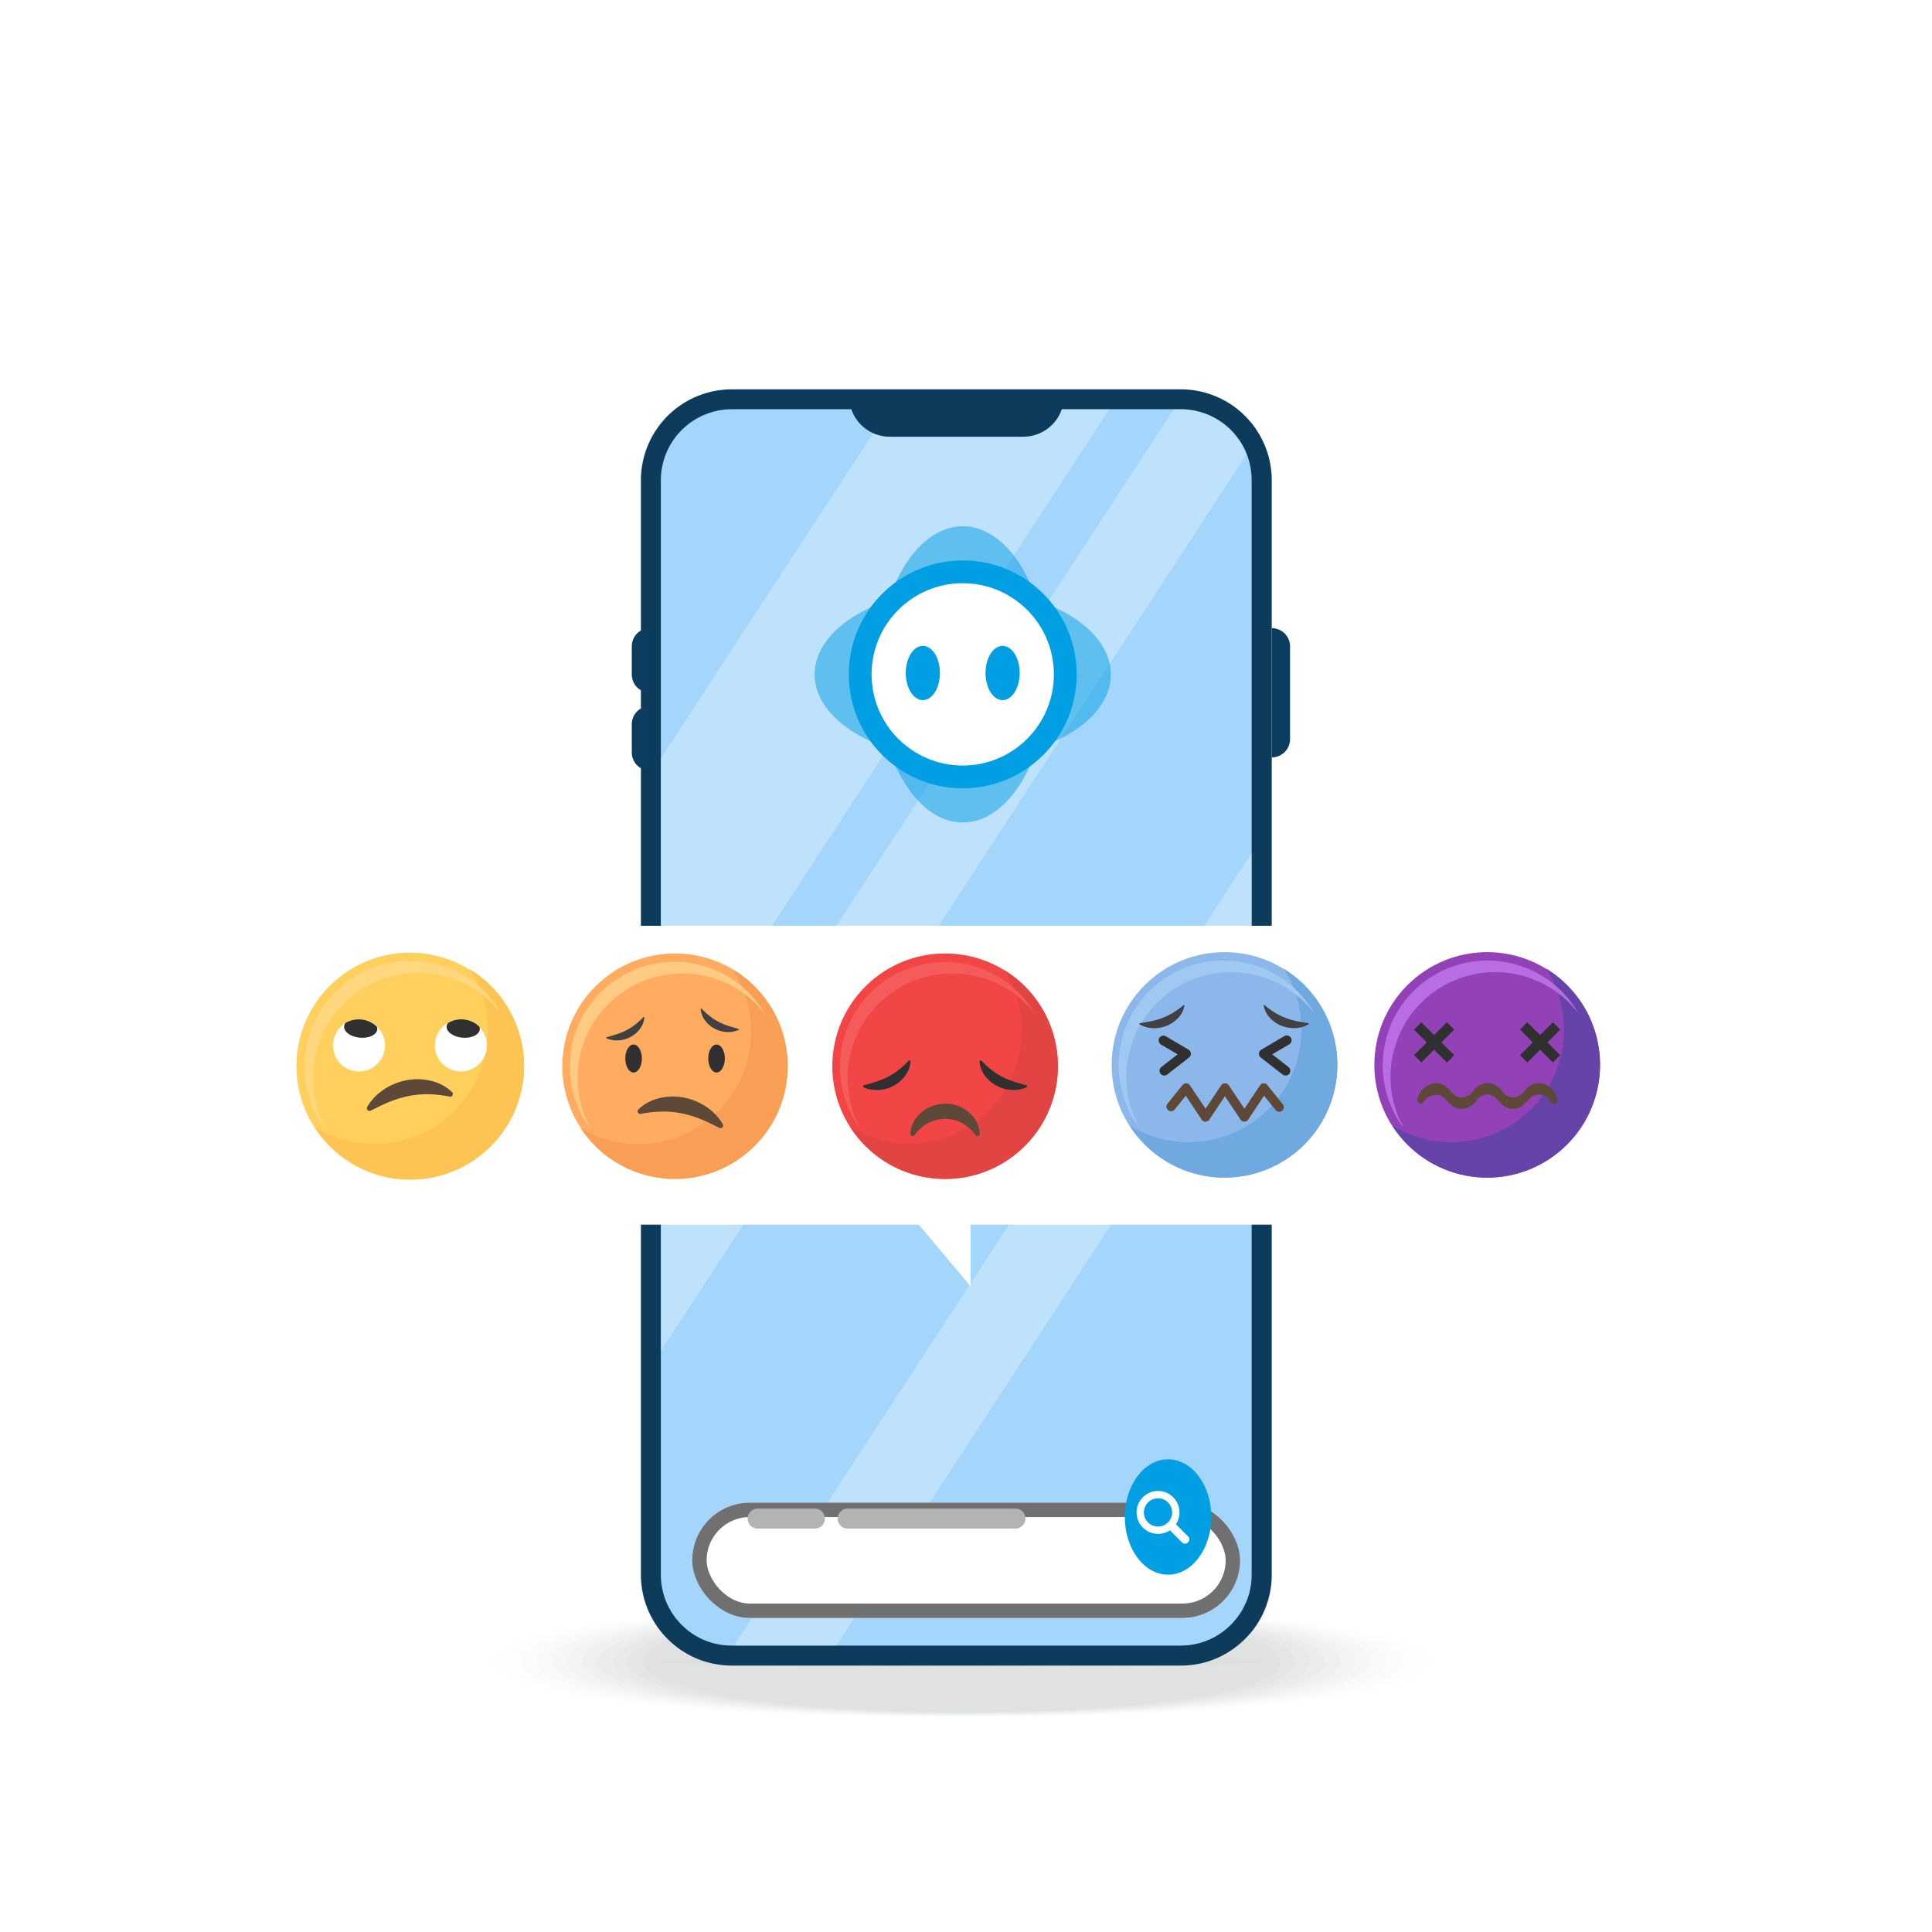 <?xml version="1.0" encoding="UTF-8"?>
<svg viewBox="0 0 134 134" xmlns="http://www.w3.org/2000/svg">
<defs>
<filter id="a" x="3.5" y="51.754" width="127" height="50.872" filterUnits="userSpaceOnUse">
<feOffset input="SourceAlpha"/>
<feGaussianBlur result="blur" stdDeviation="4"/>
<feFlood flood-opacity=".388"/>
<feComposite in2="blur" operator="in"/>
<feComposite in="SourceGraphic"/>
</filter>
<filter id="b" x="38.995" y="95.252" width="56" height="26" filterUnits="userSpaceOnUse">
<feOffset dy="3" input="SourceAlpha"/>
<feGaussianBlur result="blur-2" stdDeviation="3"/>
<feFlood flood-opacity=".239"/>
<feComposite in2="blur-2" operator="in"/>
<feComposite in="SourceGraphic"/>
</filter>
</defs>
<g transform="translate(-1102 -992)" data-name="Grupo 212">
<rect transform="translate(1102 992)" width="134" height="134" fill="none" data-name="Rectángulo 100"/>
<g transform="translate(56 -3758)">
<g transform="translate(1078 4777)" data-name="Grupo 166">
<g transform="translate(0 84.254)" data-name="Grupo 163">
<path transform="translate(-31.492 -91.435)" d="m100.84 95.412c0 3.6-31.705 4.713-52.743 3.51-12.484-0.714-16.6-2.185-16.6-3.51s4.121-2.8 16.6-3.51c21.038-1.202 52.743-0.094 52.743 3.51z" fill="#fff" opacity="0" data-name="Trazado 585"/>
<path transform="translate(-31.882 -91.643)" d="m100.18 95.619c0 3.563-30.581 4.667-50.965 3.482-12.176-0.7-16.29-2.162-16.29-3.482s4.114-2.78 16.29-3.483c20.381-1.184 50.965-0.08 50.965 3.483z" fill="#fcfcfc" opacity=".048" data-name="Trazado 586"/>
<path transform="translate(-32.273 -91.85)" d="m99.528 95.827c0 3.522-29.456 4.621-49.184 3.456-11.869-0.691-15.977-2.141-15.977-3.456s4.108-2.765 15.977-3.456c19.728-1.165 49.184-0.066 49.184 3.456z" fill="#fafafa" opacity=".095" data-name="Trazado 587"/>
<path transform="translate(-32.664 -92.058)" d="m98.872 96.034c0 3.479-28.327 4.574-47.4 3.429-11.562-0.679-15.672-2.119-15.672-3.429s4.106-2.75 15.667-3.429c19.077-1.145 47.405-0.051 47.405 3.429z" fill="#f7f7f7" opacity=".143" data-name="Trazado 588"/>
<path transform="translate(-33.054 -92.266)" d="m98.215 96.242c0 3.436-27.194 4.528-45.612 3.4-11.257-0.668-15.361-2.1-15.361-3.4s4.1-2.736 15.361-3.4c18.418-1.128 45.612-0.037 45.612 3.4z" fill="#f4f5f5" opacity=".19" data-name="Trazado 589"/>
<path transform="translate(-33.445 -92.473)" d="m97.559 96.449c0 3.393-26.059 4.481-43.82 3.377-10.954-0.655-15.06-2.074-15.06-3.377s4.106-2.723 15.06-3.377c17.761-1.104 43.82-0.016 43.82 3.377z" fill="#f2f2f2" opacity=".238" data-name="Trazado 590"/>
<path transform="translate(-33.835 -92.68)" d="m96.9 96.656c0 3.348-24.918 4.433-42.023 3.352-10.653-0.641-14.764-2.051-14.764-3.352s4.114-2.711 14.767-3.356c17.105-1.077 42.02 8e-3 42.02 3.356z" fill="#efeff0" opacity=".286" data-name="Trazado 591"/>
<path transform="translate(-34.226 -92.887)" d="m96.246 96.864c0 3.3-23.772 4.386-40.22 3.328-10.354-0.628-14.473-2.029-14.473-3.328s4.119-2.7 14.473-3.328c16.449-1.058 40.22 0.025 40.22 3.328z" fill="#eceded" opacity=".333" data-name="Trazado 592"/>
<path transform="translate(-34.616 -93.095)" d="m95.59 97.077c0 3.26-22.618 4.309-38.41 3.31-10.055-0.637-14.189-2.01-14.189-3.31s4.132-2.7 14.189-3.31c15.791-1.034 38.41 0.05 38.41 3.31z" fill="#e9eaeb" opacity=".381" data-name="Trazado 593"/>
<path transform="translate(-35.007 -93.301)" d="M94.933,97.285c0,3.212-21.458,4.256-36.592,3.288-9.762-.625-13.913-1.986-13.913-3.288S48.579,94.6,58.341,94C73.473,92.989,94.933,94.073,94.933,97.285Z" fill="#e7e7e8" opacity=".429" data-name="Trazado 594"/>
<path transform="translate(-35.398 -93.509)" d="m94.278 97.493c0 3.162-20.292 4.2-34.767 3.268-9.47-0.612-13.645-1.962-13.645-3.268s4.173-2.686 13.645-3.268c14.472-0.98 34.767 0.106 34.767 3.268z" fill="#e4e5e6" opacity=".476" data-name="Trazado 595"/>
<path transform="translate(-35.788 -93.715)" d="M93.621,97.7c0,3.109-19.114,4.147-32.929,3.249-9.184-.6-13.389-1.938-13.389-3.249s4.2-2.685,13.389-3.249C74.5,93.5,93.621,94.591,93.621,97.7Z" fill="#e1e2e3" opacity=".524" data-name="Trazado 596"/>
<path transform="translate(-36.179 -93.922)" d="m92.965 97.909c0 3.053-17.926 4.091-31.078 3.231-8.9-0.581-13.146-1.912-13.146-3.231s4.242-2.687 13.146-3.232c13.149-0.916 31.078 0.179 31.078 3.232z" fill="#dfe0e1" opacity=".571" data-name="Trazado 597"/>
<path transform="translate(-36.569 -91.048)" d="M92.309,95.015c0,.348-16.724.468-29.211.374-8.627-.066-12.919-.219-12.919-.374s4.29-.313,12.919-.374C75.583,94.539,92.309,94.667,92.309,95.015Z" fill="#dcddde" opacity=".619" data-name="Trazado 598"/>
<path transform="translate(-30.251 -91.253)" d="M78.235,95.221c0,.313-10.307.424-18.167.342-5.558-.058-8.452-.2-8.452-.342s2.893-.289,8.452-.342C67.926,94.789,78.235,94.908,78.235,95.221Z" fill="#d9dadc" opacity=".667" data-name="Trazado 599"/>
<path transform="translate(-30.642 -91.458)" d="M77.579,95.427c0,.278-9.217.38-16.426.311-5.236-.051-8.1-.178-8.1-.311s2.863-.265,8.1-.311C68.36,95.04,77.579,95.149,77.579,95.427Z" fill="#d7d8d9" opacity=".714" data-name="Trazado 600"/>
<path transform="translate(-31.032 -91.662)" d="M76.923,95.632c0,.243-8.128.336-14.686.279a60.671,60.671,0,0,1-7.747-.279,59.508,59.508,0,0,1,7.747-.279C68.794,95.289,76.923,95.389,76.923,95.632Z" fill="#d4d5d7" opacity=".762" data-name="Trazado 601"/>
<path transform="translate(-31.423 -91.865)" d="M76.266,95.836c0,.208-7.037.293-12.945.248a62.282,62.282,0,0,1-7.393-.248,61.01,61.01,0,0,1,7.393-.248C69.227,95.537,76.266,95.628,76.266,95.836Z" fill="#d1d3d4" opacity=".81" data-name="Trazado 602"/>
<path transform="translate(-31.813 -92.067)" d="M75.61,96.039c0,.173-5.948.25-11.2.216a64.264,64.264,0,0,1-7.04-.216,62.958,62.958,0,0,1,7.04-.216C69.661,95.785,75.61,95.867,75.61,96.039Z" fill="#ced0d2" opacity=".857" data-name="Trazado 603"/>
<path transform="translate(-32.204 -92.266)" d="M74.953,96.24c0,.137-4.858.207-9.463.185a66.774,66.774,0,0,1-6.69-.185,65.565,65.565,0,0,1,6.688-.185C70.1,96.029,74.953,96.1,74.953,96.24Z" fill="#cccdcf" opacity=".905" data-name="Trazado 604"/>
<path transform="translate(-32.595 -92.461)" d="M74.3,96.436c0,.1-3.768.164-7.723.154-3.625-.01-6.335-.075-6.335-.154s2.708-.146,6.335-.154C70.529,96.27,74.3,96.334,74.3,96.436Z" fill="#c9cbcd" opacity=".952" data-name="Trazado 605"/>
<ellipse transform="translate(28.692 3.854)" cx="5.982" cy=".122" rx="5.982" ry=".122" fill="#bfbfbf" data-name="Elipse 45"/>
</g>
<g transform="translate(11.82)" data-name="Grupo 165">
<path transform="translate(-707.97 -112.07)" d="M752.355,118.38v75.907a6.393,6.393,0,0,1-.128,1.271,6.115,6.115,0,0,1-.155.6c-.033.1-.067.2-.1.3a6.223,6.223,0,0,1-.87,1.6,6.4,6.4,0,0,1-.6.687,6.646,6.646,0,0,1-.685.593c-.161.119-.33.233-.5.341h0q-.258.158-.532.291h0a6.18,6.18,0,0,1-.856.338h0a6.167,6.167,0,0,1-.6.155,6.458,6.458,0,0,1-1.275.128H714.91a6.3,6.3,0,0,1-1.341-.144c-.072-.017-.141-.03-.214-.05l-.236-.064a6.425,6.425,0,0,1-.942-.363c-.152-.075-.3-.152-.441-.236-.067-.039-.133-.078-.2-.119-.139-.086-.272-.18-.4-.277a6.377,6.377,0,0,1-1.092-1.042,6,6,0,0,1-.363-.485,6.374,6.374,0,0,1-.455-.793,6,6,0,0,1-.424-1.156h0a6.282,6.282,0,0,1-.2-1.574V118.38a6.31,6.31,0,0,1,6.309-6.306h31.136a6.307,6.307,0,0,1,6.308,6.307Z" fill="#0c3b5c" data-name="Trazado 606"/>
<path transform="translate(-711.59 -115.69)" d="M754.583,121.994V197.9a5.011,5.011,0,0,1-.1,1,4.014,4.014,0,0,1-.116.455l-.091.269a4.992,4.992,0,0,1-1.677,2.228c-.094.069-.208.147-.338.23l-.053.033c-.108.067-.219.13-.335.189l-.08.036a4.47,4.47,0,0,1-.6.241l-.069.022c-.163.05-.316.089-.466.122a5.274,5.274,0,0,1-1,.1H718.524a4.881,4.881,0,0,1-1.045-.111c-.116-.025-.233-.053-.344-.086a5.011,5.011,0,0,1-.748-.288c-.116-.058-.233-.119-.333-.18-.058-.033-.1-.058-.141-.083l-.031-.019c-.086-.053-.183-.119-.3-.208a5.163,5.163,0,0,1-.854-.818,4.4,4.4,0,0,1-.28-.371,5,5,0,0,1-.355-.621,4.765,4.765,0,0,1-.313-.829l-.019-.075a4.973,4.973,0,0,1-.155-1.231V121.994a4.929,4.929,0,0,1,4.923-4.92h31.136a4.914,4.914,0,0,1,4.918,4.92Z" fill="#a4d6fb" data-name="Trazado 607"/>
<path transform="translate(-822.06 -155.27)" d="m866.45 180.8v-8.962a1.265 1.265 0 0 1 1.265 1.265v6.432a1.265 1.265 0 0 1-1.265 1.265z" fill="#0c3c5e" data-name="Trazado 608"/>
<path transform="translate(1.265 21.046) rotate(180)" d="m0 0a1.265 1.265 0 0 1 1.265 1.265v1.951a1.265 1.265 0 0 1-1.265 1.265z" fill="#0c3c5e" data-name="Trazado 609"/>
<path transform="translate(1.265 26.451) rotate(180)" d="m0 0a1.265 1.265 0 0 1 1.265 1.265v1.951a1.265 1.265 0 0 1-1.265 1.265z" fill="#0c3c5e" data-name="Trazado 610"/>
<g transform="translate(2.018 1.386)" fill="#fff" data-name="Grupo 164">
<path transform="translate(-713.6 -117.07)" d="m744.7 117.07-31.1 47.614v-23.41l15.808-24.2z" opacity=".3" data-name="Trazado 611"/>
<path transform="translate(-713.6 -117.07)" d="m754.23 120.18-40.633 62.206v-10.846l35.571-54.464h0.488a4.928 4.928 0 0 1 4.574 3.1z" opacity=".3" data-name="Trazado 612"/>
<path transform="translate(-726.88 -197.36)" d="m767.85 228.15-35.89 54.957h7.085l28.805-44.111z" opacity=".3" data-name="Trazado 613"/>
</g>
<path transform="translate(-745.61 -113.28)" d="m772.76 116.57h-9.255a2.82 2.82 0 0 1-2.82-2.82h14.9a2.82 2.82 0 0 1-2.825 2.82z" fill="#0c3b5c" data-name="Trazado 614"/>
</g>
</g>
<g transform="translate(1062 4814.2)" data-name="Grupo 167">
<g transform="translate(-16 -64.24)" filter="url(#a)">
<path transform="translate(16 64.25)" d="M47.722,20.727h3.59V25Zm-44.277,0A3.445,3.445,0,0,1,0,17.282V3.444A3.445,3.445,0,0,1,3.445,0h95.11A3.445,3.445,0,0,1,102,3.445V17.282a3.445,3.445,0,0,1-3.445,3.445Z" fill="#fff" stroke="rgba(0,0,0,0)" stroke-miterlimit="10" data-name="Trazado 615"/>
</g>
</g>
<g transform="translate(1065.4 4812.8)" data-name="Grupo 205">
<g transform="translate(72.682)" data-name="Grupo 173">
<circle transform="translate(0 11.061) rotate(-45)" cx="7.822" cy="7.822" r="7.822" fill="#9241b7" data-name="Elipse 46"/>
<g transform="translate(4.47 4.386)" data-name="Grupo 168">
<path transform="translate(-1248.2 -742.41)" d="m1258.9 742.41a7.823 7.823 0 0 1-10.683 10.88 7.822 7.822 0 1 0 10.683-10.88z" fill="#6543a8" data-name="Trazado 616"/>
</g>
<g transform="translate(3.762 3.817)" data-name="Grupo 169">
<path transform="translate(-1240.5 -736.22)" d="m1241.1 744.29a7.262 7.262 0 0 1 13.018-4.427 7.262 7.262 0 1 0-12.053 8.046 7.229 7.229 0 0 1-0.965-3.619z" fill="#b96de2" data-name="Trazado 617"/>
</g>
<path transform="translate(-1260.9 -816.52)" d="M1276.83,829.951a1.42,1.42,0,0,0-1.286-1.112,1.157,1.157,0,0,0-.623.187,1.644,1.644,0,0,0-.355.344c-.051.061-.1.118-.15.17a1.083,1.083,0,0,1-.382.244.867.867,0,0,1-.974-.315,1.344,1.344,0,0,0-1.079-.629,1.2,1.2,0,0,0-.842.381,2.011,2.011,0,0,0-.16.187,1.79,1.79,0,0,1-.13.154,1.047,1.047,0,0,1-.311.194.773.773,0,0,1-.449.071,1.009,1.009,0,0,1-.54-.289c-.047-.048-.093-.1-.142-.159a1.767,1.767,0,0,0-.374-.357,1.154,1.154,0,0,0-.615-.182,1.415,1.415,0,0,0-1.276,1.081.264.264,0,0,0,.115.314.211.211,0,0,0,.271-.06,1.11,1.11,0,0,1,1.162-.491,1.4,1.4,0,0,1,.554.462,1.282,1.282,0,0,0,.8.47,1.111,1.111,0,0,0,.152.01,1.261,1.261,0,0,0,.976-.512l.047-.06a1.04,1.04,0,0,1,.263-.27,1.026,1.026,0,0,1,.4-.148.768.768,0,0,1,.441.081,1.259,1.259,0,0,1,.221.141,1.606,1.606,0,0,1,.219.23,1.923,1.923,0,0,0,.256.266,1.133,1.133,0,0,0,1.549-.071c.036-.034.1-.1.171-.175.094-.1.27-.283.313-.312a.829.829,0,0,1,1.01.026,2,2,0,0,1,.382.381.212.212,0,0,0,.271.062.262.262,0,0,0,.115-.314Z" fill="#5e4939" data-name="Trazado 618"/>
<g transform="translate(5.994 8.105)" fill="#303030" data-name="Grupo 172">
<g data-name="Grupo 170">
<rect transform="translate(0 .506) rotate(-45)" width=".716" height="3.224" data-name="Rectángulo 91"/>
<rect transform="matrix(.707 .707 -.707 .707 2.28 0)" width=".716" height="3.224" data-name="Rectángulo 92"/>
</g>
<g transform="translate(7.349)" data-name="Grupo 171">
<rect transform="matrix(.707 -.707 .707 .707 0 .506)" width=".716" height="3.224" data-name="Rectángulo 93"/>
<rect transform="translate(2.28) rotate(45)" width=".716" height="3.224" data-name="Rectángulo 94"/>
</g>
</g>
</g>
<g transform="translate(35.088 .091)" data-name="Grupo 180">
<g data-name="Grupo 178">
<g data-name="Grupo 177">
<g data-name="Grupo 174">
<circle transform="translate(0 11.061) rotate(-45)" cx="7.822" cy="7.822" r="7.822" fill="#f24545" data-name="Elipse 47"/>
</g>
<g transform="translate(4.47 4.386)" data-name="Grupo 175">
<path transform="translate(-106.11 -968.4)" d="M116.8,968.4a7.823,7.823,0,0,1-10.683,10.88A7.822,7.822,0,1,0,116.8,968.4Z" fill="#e24444" data-name="Trazado 619"/>
</g>
<g transform="translate(3.762 3.817)" data-name="Grupo 176">
<path transform="translate(-98.397 -962.2)" d="m98.937 970.27a7.262 7.262 0 0 1 13.018-4.427 7.262 7.262 0 1 0-12.055 8.047 7.229 7.229 0 0 1-0.963-3.62z" fill="#f45c5c" data-name="Trazado 620"/>
</g>
</g>
</g>
<path transform="translate(-143.08 -1055.3)" d="M155.793,1069.55a2.483,2.483,0,0,0-1.652-.592,2.613,2.613,0,0,0-1.641.595,2.3,2.3,0,0,0-.549.679,1.86,1.86,0,0,0-.215.822.151.151,0,0,0,.27.094,3.441,3.441,0,0,1,.469-.508,2.653,2.653,0,0,1,.521-.348,2.613,2.613,0,0,1,1.151-.278,2.4,2.4,0,0,1,1.137.271,2.945,2.945,0,0,1,.989.863.15.15,0,0,0,.269-.094,2.08,2.08,0,0,0-.749-1.5Z" fill="#5e4939" data-name="Trazado 621"/>
<g transform="translate(5.377 10.603)" fill="#303030" data-name="Grupo 179">
<path transform="translate(-195.9 -1036.1)" d="M207.214,1037.88h0l-.3-.086c-.212-.059-.412-.115-.6-.182a5.37,5.37,0,0,1-.8-.339,4.732,4.732,0,0,1-.72-.467,7.125,7.125,0,0,1-.686-.629.076.076,0,0,0-.129.057,1.847,1.847,0,0,0,.378.99,2.4,2.4,0,0,0,.816.694,2.544,2.544,0,0,0,.986.284h.181a2.064,2.064,0,0,0,.89-.187.076.076,0,0,0-.011-.141ZM207.2,1037.913Z" data-name="Trazado 622"/>
<path transform="translate(-116 -1036.1)" d="M119.246,1036.16a.076.076,0,0,0-.084.016,7.124,7.124,0,0,1-.686.629,4.738,4.738,0,0,1-.719.467,5.358,5.358,0,0,1-.8.339c-.193.067-.393.123-.609.183l-.3.085h0a.076.076,0,0,0-.011.141,2.064,2.064,0,0,0,.89.187h.18a2.538,2.538,0,0,0,.986-.284,2.407,2.407,0,0,0,.817-.694,1.848,1.848,0,0,0,.378-.99.076.076,0,0,0-.042-.079Z" data-name="Trazado 623"/>
</g>
</g>
<g transform="translate(54.463)" data-name="Grupo 189">
<g data-name="Grupo 185">
<circle transform="translate(0 11.061) rotate(-45)" cx="7.822" cy="7.822" r="7.822" fill="#8cb7ea" data-name="Elipse 48"/>
<g transform="translate(4.47 4.386)" data-name="Grupo 181">
<path transform="translate(-1019.8 -742.41)" d="m1030.5 742.41a7.823 7.823 0 0 1-10.683 10.88 7.822 7.822 0 1 0 10.683-10.88z" fill="#70a9e0" data-name="Trazado 624"/>
</g>
<g transform="translate(3.762 3.817)" data-name="Grupo 182">
<path transform="translate(-1012.1 -736.22)" d="m1012.6 744.29a7.262 7.262 0 0 1 13.018-4.427 7.262 7.262 0 1 0-12.053 8.046 7.23 7.23 0 0 1-0.965-3.619z" fill="#a0c9f2" data-name="Trazado 625"/>
</g>
<g transform="translate(6.437 9.021)" data-name="Grupo 184">
<path transform="translate(-1041.2 -792.93)" d="M1041.65,795.707a.332.332,0,0,1-.2-.593l1.128-.879-1.166-.686a.332.332,0,0,1,.336-.572l1.586.933a.331.331,0,0,1,.036.547l-1.513,1.179a.328.328,0,0,1-.207.071Z" fill="#303030" data-name="Trazado 626"/>
<g transform="translate(6.999)" data-name="Grupo 183">
<path transform="translate(-1117.5 -792.93)" d="M1119.36,795.707a.33.33,0,0,1-.2-.07l-1.513-1.179a.332.332,0,0,1,.036-.547l1.587-.933a.332.332,0,1,1,.336.572l-1.166.686,1.128.879a.332.332,0,0,1-.2.593Z" fill="#303030" data-name="Trazado 627"/>
</g>
</g>
</g>
<g transform="translate(5.174 6.906)" data-name="Grupo 187">
<path transform="translate(-1027.5 -769.88)" d="M1027.51,771.144l.283-.048c.2-.034.393-.065.578-.108a5,5,0,0,0,.769-.232,4.407,4.407,0,0,0,.712-.358,6.618,6.618,0,0,0,.7-.51.038.038,0,0,1,.043,0,.038.038,0,0,1,.019.039,1.672,1.672,0,0,1-.438.853,2.192,2.192,0,0,1-.807.547,2.308,2.308,0,0,1-.92.159h-.036a1.932,1.932,0,0,1-.912-.267.038.038,0,0,1,.013-.07Z" fill="#414042" data-name="Trazado 628"/>
<g transform="translate(8.643)" data-name="Grupo 186">
<path transform="translate(-1121.7 -769.88)" d="M1124.77,771.144l-.283-.048c-.2-.034-.393-.065-.578-.108a5,5,0,0,1-.769-.232,4.416,4.416,0,0,1-.712-.358,6.613,6.613,0,0,1-.7-.51.038.038,0,0,0-.062.035,1.672,1.672,0,0,0,.438.853,2.189,2.189,0,0,0,.807.547,2.305,2.305,0,0,0,.919.159h.036a1.934,1.934,0,0,0,.912-.267.038.038,0,0,0-.013-.07Z" fill="#414042" data-name="Trazado 629"/>
</g>
</g>
<g transform="translate(6.986 12.338)" data-name="Grupo 188">
<path transform="translate(-1047.2 -829.08)" d="M1054,829.078a.321.321,0,0,1,.25.12l1.058,1.315a.321.321,0,1,1-.5.4l-.784-.974-1.1,1.655a.322.322,0,0,1-.267.143h0a.321.321,0,0,1-.267-.143l-1.081-1.619-1.081,1.619a.321.321,0,0,1-.267.143h0a.321.321,0,0,1-.267-.143l-1.1-1.655-.784.974a.321.321,0,0,1-.5-.4l1.059-1.315a.321.321,0,0,1,.517.023l1.08,1.619,1.081-1.619a.321.321,0,0,1,.534,0l1.081,1.619,1.08-1.619a.321.321,0,0,1,.253-.143Z" fill="#5e4939" data-name="Trazado 630"/>
</g>
</g>
<g transform="translate(0 2.115)" data-name="Grupo 197">
<g data-name="Grupo 193">
<g data-name="Grupo 190">
<circle transform="translate(0 15.541) rotate(-80.783)" cx="7.872" cy="7.872" r="7.872" fill="#ffd05d" data-name="Elipse 49"/>
</g>
<g transform="translate(2.398 2.313)" data-name="Grupo 191">
<path transform="translate(-1248.2 -524.43)" d="m1259 524.43a7.874 7.874 0 0 1-10.752 10.95 7.873 7.873 0 1 0 10.752-10.95z" fill="#fdc453" data-name="Trazado 631"/>
</g>
<g transform="translate(1.685 1.741)" data-name="Grupo 192">
<path transform="translate(-1240.5 -518.24)" d="m1241.1 526.36a7.309 7.309 0 0 1 13.1-4.456 7.31 7.31 0 1 0-12.132 8.1 7.279 7.279 0 0 1-0.968-3.644z" fill="#ffd77f" data-name="Trazado 632"/>
</g>
</g>
<g transform="translate(3.426 5.423)" data-name="Grupo 196">
<g transform="translate(0 .101)" data-name="Grupo 194">
<circle transform="translate(0 3.563) rotate(-80.783)" cx="1.805" cy="1.805" r="1.805" fill="#fff" data-name="Elipse 50"/>
<path transform="translate(-1269.8 -561.82)" d="M1273.12,562.6a1.8,1.8,0,0,0-2.177-.27.446.446,0,0,0-.1.233c-.035.376.45.73,1.085.789s1.178-.2,1.213-.574A.428.428,0,0,0,1273.12,562.6Z" fill="#303030" data-name="Trazado 633"/>
</g>
<g transform="translate(6.969)" data-name="Grupo 195">
<circle transform="translate(0 3.513) rotate(-76.717)" cx="1.805" cy="1.805" r="1.805" fill="#fff" data-name="Elipse 51"/>
<path transform="translate(-1346.2 -561.72)" d="M1349.66,562.6a1.8,1.8,0,0,0-2.177-.27.448.448,0,0,0-.1.233c-.035.376.451.73,1.085.789s1.177-.2,1.213-.574a.42.42,0,0,0-.021-.178Z" fill="#303030" data-name="Trazado 634"/>
</g>
</g>
<path transform="translate(-1281.7 -597.05)" d="M1293.66,607.886a3.169,3.169,0,0,0-1.488-.792,4.018,4.018,0,0,0-1.7-.031,4.252,4.252,0,0,0-1.559.646,3.693,3.693,0,0,0-1.145,1.2.185.185,0,0,0,.242.258l.172-.085c.405-.2.788-.39,1.177-.542a7.384,7.384,0,0,1,1.323-.393,6.522,6.522,0,0,1,1.364-.117,8.564,8.564,0,0,1,1.449.165.185.185,0,0,0,.163-.313Z" fill="#5e4939" data-name="Trazado 635"/>
</g>
<g transform="translate(16.363 .091)" data-name="Grupo 204">
<g data-name="Grupo 200">
<circle transform="translate(0 11.057) rotate(-45)" cx="7.818" cy="7.818" r="7.818" fill="#ffac61" data-name="Elipse 52"/>
<g transform="translate(4.524 4.332)" data-name="Grupo 198">
<path transform="translate(-563.57 -741.85)" d="m574.08 741.85a7.819 7.819 0 0 1-10.514 11.034 7.819 7.819 0 1 0 10.514-11.034z" fill="#f99f55" data-name="Trazado 636"/>
</g>
<g transform="translate(3.761 3.816)" data-name="Grupo 199">
<path transform="translate(-555.25 -736.22)" d="m555.79 744.29a7.259 7.259 0 0 1 13.013-4.425 7.259 7.259 0 1 0-12.048 8.043 7.225 7.225 0 0 1-0.965-3.618z" fill="#ffca83" data-name="Trazado 637"/>
</g>
</g>
<g transform="translate(7.6 9.552)" data-name="Grupo 203">
<g data-name="Grupo 202">
<path transform="translate(-597.1 -798.76)" d="M598.257,799.733c0,.536-.258.971-.576.971s-.576-.435-.576-.971.258-.971.576-.971S598.257,799.2,598.257,799.733Z" fill="#303030" data-name="Trazado 638"/>
<g transform="translate(5.761)" data-name="Grupo 201">
<path transform="translate(-659.91 -798.76)" d="M661.061,799.733c0,.536-.258.971-.576.971s-.576-.435-.576-.971.258-.971.576-.971S661.061,799.2,661.061,799.733Z" fill="#303030" data-name="Trazado 639"/>
</g>
</g>
</g>
<path transform="translate(-598.01 -824.96)" d="M606.528,839.013a3.151,3.151,0,0,1,1.478-.786,3.993,3.993,0,0,1,1.686-.031,4.226,4.226,0,0,1,1.548.642,3.667,3.667,0,0,1,1.137,1.2.183.183,0,0,1-.24.256l-.171-.085c-.4-.2-.783-.388-1.169-.538a7.32,7.32,0,0,0-1.314-.39,6.488,6.488,0,0,0-1.354-.116,8.471,8.471,0,0,0-1.439.164.184.184,0,0,1-.162-.311Z" fill="#5e4939" data-name="Trazado 640"/>
<path transform="translate(-576.38 -770.29)" d="M582.678,779.343l.246-.07c.176-.049.342-.1.5-.151a4.436,4.436,0,0,0,.659-.28,3.932,3.932,0,0,0,.6-.386,5.911,5.911,0,0,0,.567-.519.034.034,0,0,1,.058.026,1.49,1.49,0,0,1-.305.8,1.949,1.949,0,0,1-.661.562,2.059,2.059,0,0,1-.8.23h-.032a1.724,1.724,0,0,1-.834-.148.034.034,0,0,1,.005-.063Z" fill="#414042" data-name="Trazado 641"/>
<path transform="translate(-641.45 -764.54)" d="M656.919,773.014l-.246-.07c-.176-.049-.342-.1-.5-.151a4.432,4.432,0,0,1-.659-.28,3.908,3.908,0,0,1-.6-.386,5.9,5.9,0,0,1-.567-.519.034.034,0,0,0-.058.026,1.489,1.489,0,0,0,.306.8,1.948,1.948,0,0,0,.661.563,2.057,2.057,0,0,0,.8.23h.032a1.723,1.723,0,0,0,.834-.148.034.034,0,0,0-.005-.063Z" fill="#414042" data-name="Trazado 642"/>
</g>
</g>
<g transform="translate(1093.7 4850.9)" data-name="Grupo 207">
<g transform="translate(-47.69 -100.93)" filter="url(#b)">
<g transform="translate(48 101.25)" fill="#fff" stroke="#707070" data-name="Rectángulo 95">
<rect width="38" height="8" rx="4" stroke="none"/>
<rect x=".5" y=".5" width="37" height="7" rx="3.5" fill="none"/>
</g>
</g>
<ellipse transform="translate(30.315 .316)" cx="3" cy="4" rx="3" ry="4" fill="#009ee2" data-name="Elipse 53"/>
<g transform="translate(31.126 2.507)" data-name="Grupo 206">
<path transform="translate(-359.9 -408.8)" d="m363.44 411.92-0.802-0.802a1.535 1.535 0 0 0 0.242-0.827 1.488 1.488 0 1 0-1.488 1.488 1.534 1.534 0 0 0 0.827-0.242l0.802 0.802a0.3 0.3 0 1 0 0.42-0.42zm-2.048-0.649a0.979 0.979 0 1 1 0.979-0.979 0.979 0.979 0 0 1-0.979 0.979z" fill="#fff" fill-rule="evenodd" data-name="Trazado 643"/>
</g>
<path transform="translate(-822.34 -724.5)" d="M831.162,729.619h-3.973a.692.692,0,0,1-.692-.692h0a.692.692,0,0,1,.692-.692h3.973a.692.692,0,0,1,.692.692h0a.692.692,0,0,1-.692.692Z" fill="#b3b3b3" data-name="Trazado 644"/>
<path transform="translate(-909.08 -724.5)" d="M931.807,729.619H920.171a.692.692,0,0,1-.692-.692h0a.692.692,0,0,1,.692-.692h11.636a.692.692,0,0,1,.692.692h0a.692.692,0,0,1-.692.692Z" fill="#b3b3b3" data-name="Trazado 645"/>
</g>
<g transform="translate(1102.5 4786.5)" data-name="Grupo 208">
<ellipse transform="translate(4.347)" cx="5.927" cy="10.274" rx="5.927" ry="10.274" fill="#009ee2" opacity=".5" data-name="Elipse 54"/>
<ellipse transform="translate(0 4.347)" cx="10.274" cy="5.927" rx="10.274" ry="5.927" fill="#009ee2" opacity=".5" data-name="Elipse 55"/>
<circle transform="translate(2.371 2.371)" cx="7.903" cy="7.903" r="7.903" fill="#009ee2" data-name="Elipse 56"/>
<circle transform="translate(3.951 3.951)" cx="6.322" cy="6.322" r="6.322" fill="#fff" data-name="Elipse 57"/>
<ellipse transform="translate(6.322 8.298)" cx="1.185" cy="1.881" rx="1.185" ry="1.881" fill="#009ee2" data-name="Elipse 58"/>
<ellipse transform="translate(11.854 8.298)" cx="1.185" cy="1.881" rx="1.185" ry="1.881" fill="#009ee2" data-name="Elipse 59"/>
</g>
</g>
</g>
</svg>
